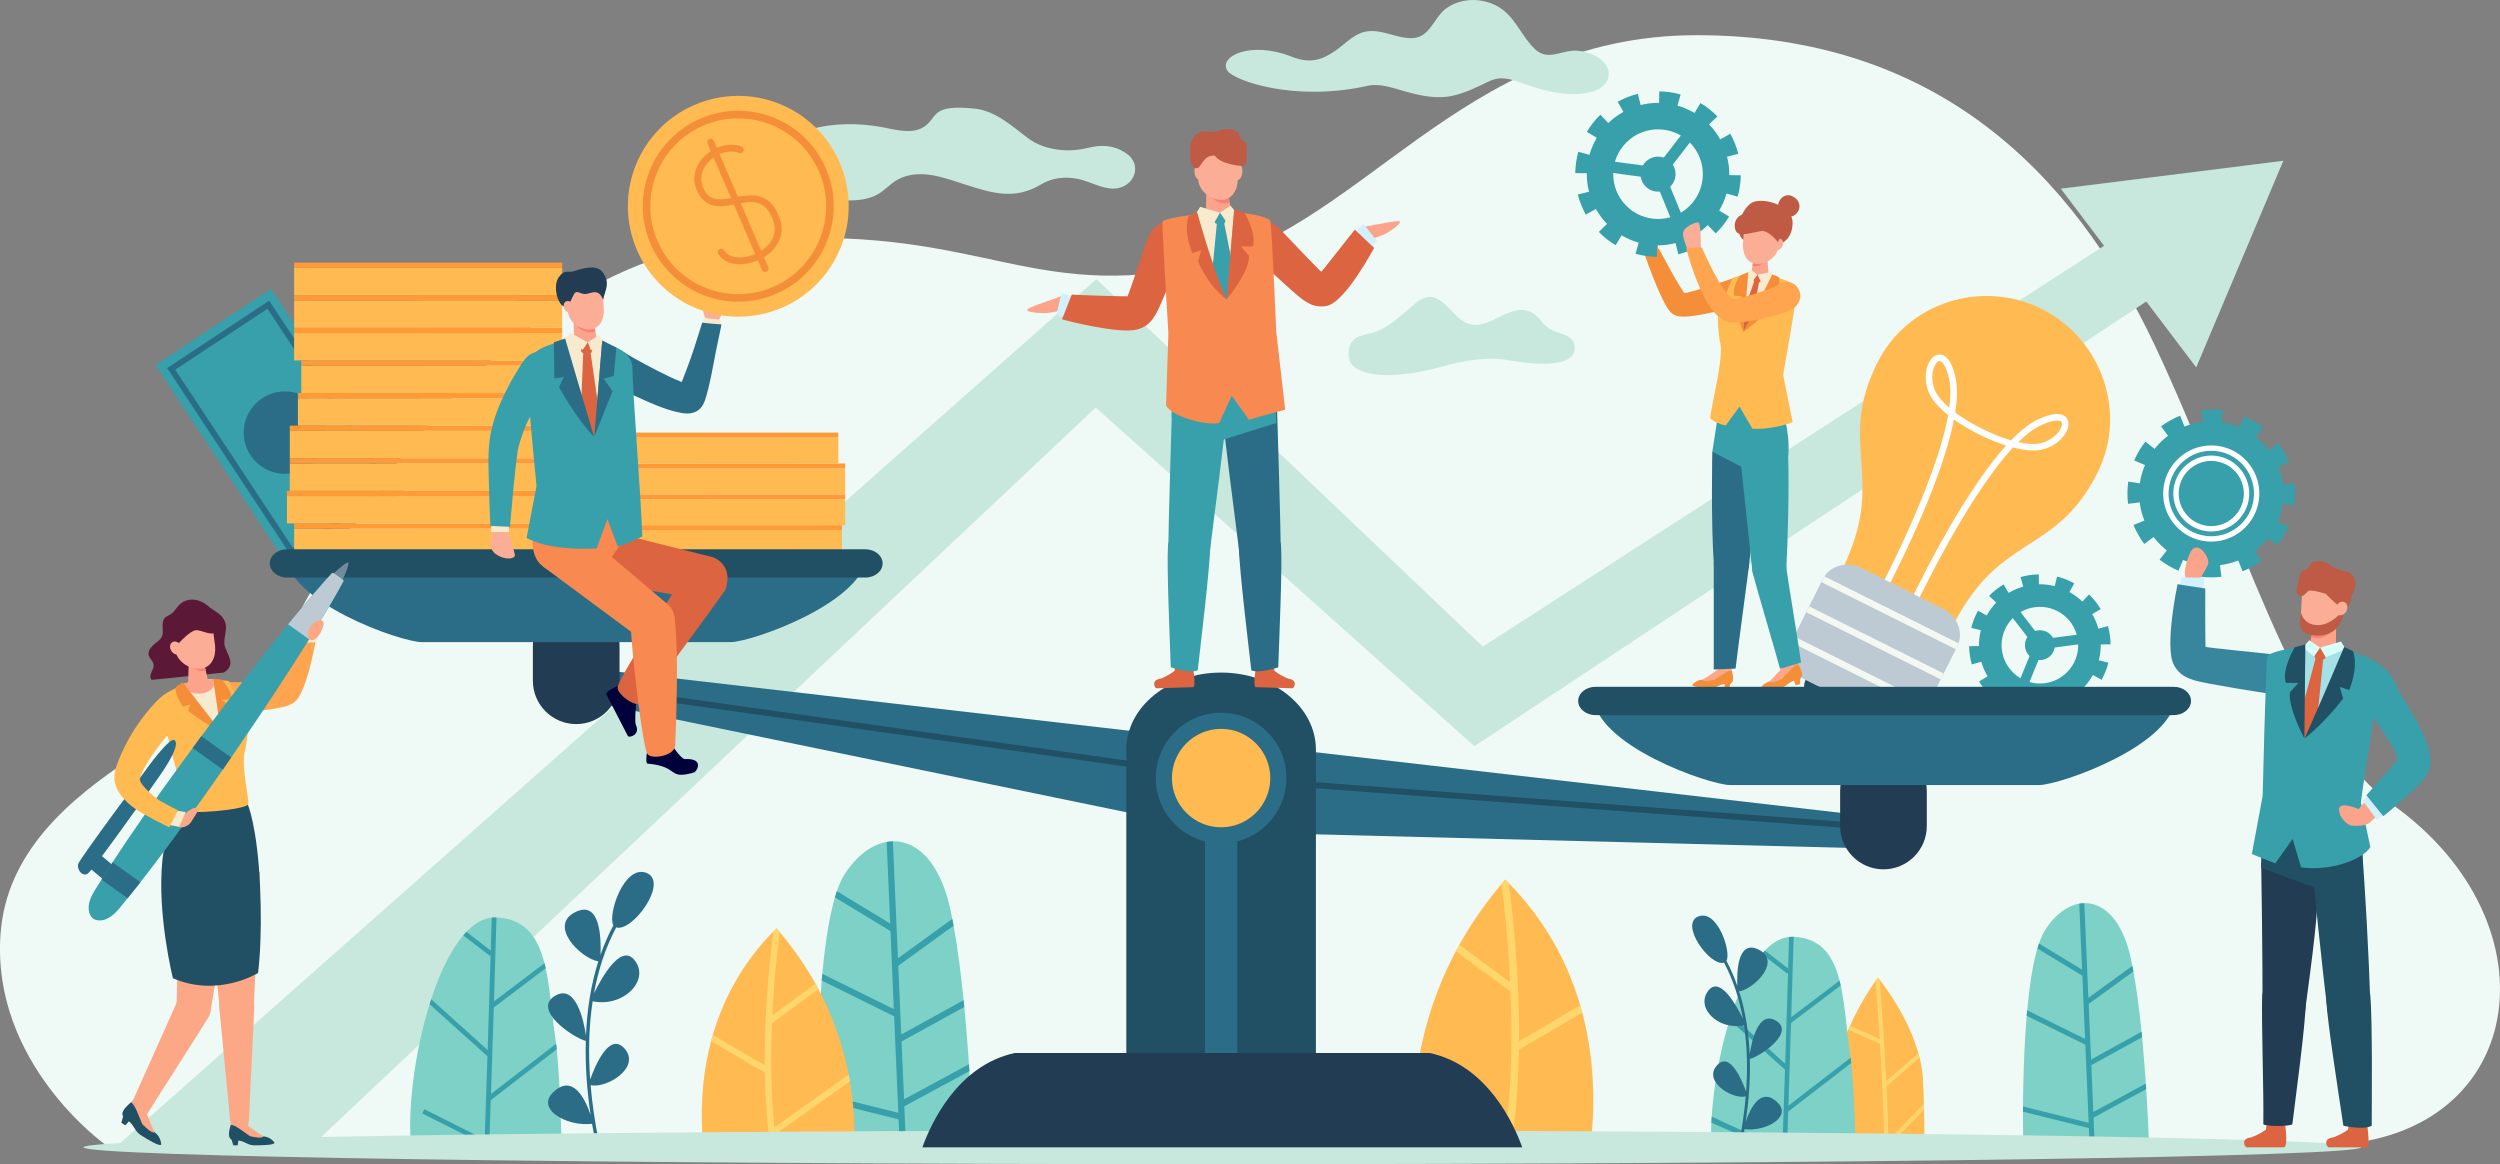 <?xml version="1.0" encoding="UTF-8"?><svg xmlns="http://www.w3.org/2000/svg" viewBox="0 0 924.1 430.34"><rect x="0" y="0" width="924.1" height="430.34" fill="#808080" stroke="none"/><g isolation="isolate"><g id="_レイヤー_2"><g id="Layer_1"><g><path d="m38.85,423.04S-3.35,393.06.21,345.09c4.42-59.6,90.38-78.35,103.64-105.62,13.26-27.27,74.77-139.8,164.48-149.57,89.71-9.77,107.33,21.14,170.67,9.22,63.35-11.92,99.99-86.13,188.18-86.11,88.19.03,138.85,50.22,169.25,114.5,30.4,64.28,52.67,145.07,87.4,169.53,63.07,44.44,50.36,125.91-26.23,126.28-.28-.06-818.75-.27-818.75-.27Z" fill="#effaf6"/><path d="m477.43,20.94c-15.5-6.08-27.35.13-23.63,5.33,2.44,3.42,24.4,11.54,51.75,5.45,4.63-1.03,9.6.9,13.81,2.07,5.68,1.57,11.65,2.92,17.52,1.62,4.68-1.03,8.97-3.14,13.24-5.22,4.67-2.28,8.14-1.01,12.9.67,6.25,2.2,12.83,4.17,19.55,3.91,4.23-.16,10.66-1.19,11.89-6.01,1.66-6.53-7.56-10.23-12.65-10.03-5.26.21-9.91,3.69-14.38-.52-5.03-4.72-7.2-11.77-13.31-15.54-5.86-3.62-14.26-3.66-19.8.62-4.18,3.24-5.83,10.31-11.77,10.77-6.05.47-11.81-3.61-17.94-2.34-4.3.9-7.64,4.73-11.14,7.13-5.26,3.6-9.55,4.64-16.05,2.1Z" fill="#c8e8de"/><path d="m299.65,47.84c-7.78,2.29-10.75,7.76-6.62,14.75,4.85,8.21,10.66,11.27,20.21,11.48,3.78.08,7.87-.35,11.22-2.25,2.72-1.54,4.79-4.12,7.59-5.57,7.94-4.07,16.76-.6,24.6,1.92,10.34,3.32,18.43,5.8,28.15,0,4.22-2.51,8.75-2.96,13.47-2.07,4.29.81,8.87,3.63,13.21,3.62,7.67-.02,11.38-8.86,4.52-13.25-4.6-2.94-8.9-3.03-14.01-1.77-7.33,1.8-15.99.88-22.04-3.65-5.91-4.44-12-10.13-19.75-10.9-3.45-.34-8.31-.71-11.62.42-2.98,1.01-3.57,3.19-5.64,5.21-4.62,4.49-11.61,2.16-17.22,1.16-8.39-1.49-17.84-1.55-26.07.88Z" fill="#c8e8de"/><path d="m498.94,133.45c-.39-1.04-.56-2.28-.4-3.78.65-6.44,7.02-5.73,10.29-7.08,5.17-2.14,9.58-6.41,14.09-10.28,5.85-5.02,9.38-2.08,14.59,3.58,5.83,6.34,10.51,4.4,16.72,1.25,5.41-2.74,10.85-4.65,15.64,1.69,3.85,5.1,8.95,3.47,11.57,7.28.76,1.1,5.15,12.06-23.81,7.05-7.97-1.38-16.28.05-23.96,2.19-21.47,5.99-32.91,2.91-34.72-1.89Z" fill="#c8e8de"/><g><path d="m747.87,422.27s-1.55-63.6,8.17-78.63c9.72-15.04,26.32-13.75,31.62,10.7,5.3,24.45,6.65,67.72,6.65,67.72l-46.44.21Z" fill="#7dd1c6"/><path d="m773.87,413.11l19.46-10.52c-.04-.68-.09-1.37-.14-2.06l-19.41,10.49-.74-17.29,18.77-10.34c-.07-.67-.13-1.35-.2-2.03l-18.66,10.28-.89-20.56,16.54-12c-.12-.69-.26-1.37-.39-2.04l-16.26,11.79-1.51-34.98c-.62.01-1.25.07-1.87.18l1.05,24.39-15.94-9.67c-.2.59-.39,1.2-.58,1.84l16.62,10.08,1.01,23.36-21.41-10.57c-.06.67-.12,1.33-.18,2.01l21.68,10.7,1.24,28.87-24.28-6.04c0,.66,0,1.31-.01,1.93l24.37,6.06.22,5.15h1.88s-.39-9.04-.39-9.04Z" fill="#37a0ab"/></g><g><path d="m302.16,420.24s-1.91-78.58,10.09-97.16c12.01-18.58,32.53-16.99,39.08,13.22,6.55,30.21,8.21,83.68,8.21,83.68l-57.38.26Z" fill="#7dd1c6"/><path d="m334.28,408.93l24.05-13c-.05-.84-.11-1.69-.17-2.55l-23.99,12.97-.92-21.37,23.19-12.77c-.08-.84-.16-1.68-.25-2.51l-23.05,12.7-1.1-25.41,20.44-14.82c-.16-.86-.31-1.7-.48-2.52l-20.09,14.57-1.86-43.22c-.77.02-1.54.09-2.31.23l1.3,30.14-19.7-11.95c-.25.73-.49,1.49-.72,2.28l20.54,12.46,1.24,28.86-26.45-13.06c-.08.82-.15,1.65-.22,2.48l26.78,13.23,1.54,35.67-30-7.46c0,.82,0,1.62-.01,2.39l30.12,7.49.27,6.37h2.32s-.48-11.17-.48-11.17Z" fill="#37a0ab"/></g><g><path d="m710.43,422.48l.95-1.88c-.04-6.5-.19-13.73-.54-21.23-.88-19.16-16.71-38.02-16.71-38.02,0,0-16.4,21.77-16.3,41.97.03,5.66.66,12.27,1.59,19.06,10.33-.3,20.68-.06,31.01.09Z" fill="#ffba51"/><path d="m696.52,422.29c.96,0,1.92.02,2.88.03l11.82-12.24c-.02-.7-.04-1.42-.06-2.13l-13.13,13.58c-.12-6.51-.38-13.54-.72-20.47l.27.3,11.96-10.45c-.14-.55-.28-1.09-.43-1.64l-11.87,10.37c-.79-15.93-1.93-31.02-2.43-37.41-.45-.57-.7-.87-.7-.87,0,0-.3.4-.81,1.12.32,4.21.92,12.16,1.51,21.61l-11.03-4.88c-.21.46-.41.93-.61,1.4l11.75,5.2c.7,11.48,1.38,24.9,1.58,36.48Z" fill="#ffd66c"/></g><g><path d="m731.55,251.88l3.14-1.88c-1.02-1.71-1.8-3.52-2.32-5.39l-3.52.99c-.62-2.2-.95-4.47-.98-6.75l3.63-.05c-.03-1.96.22-3.92.7-5.83l-3.55-.89c.56-2.22,1.41-4.36,2.52-6.35l3.19,1.79c.95-1.7,2.11-3.31,3.53-4.76l-2.63-2.51.04-.05c1.61-1.64,3.38-3.03,5.29-4.18l1.88,3.14c1.71-1.02,3.52-1.8,5.39-2.33l-.99-3.51c2.2-.63,4.47-.96,6.75-.99l.05,3.64c1.96-.03,3.92.21,5.83.69l.89-3.54c2.22.56,4.36,1.4,6.35,2.51l-1.79,3.2c1.7.95,3.31,2.11,4.77,3.54l2.5-2.65.07.06c1.66,1.63,3.06,3.42,4.21,5.36l-3.15,1.87c1.02,1.71,1.79,3.52,2.32,5.39l3.52-.98c.61,2.19.94,4.47.97,6.75l-3.64.05c.03,1.96-.23,3.91-.71,5.83l3.54.9c-.56,2.22-1.42,4.35-2.53,6.34l-3.19-1.79c-.95,1.69-2.1,3.29-3.51,4.73,0,.01,2.61,2.53,2.61,2.53-1.63,1.66-3.41,3.07-5.35,4.22l-1.87-3.14c-1.71,1.01-3.52,1.79-5.39,2.32l.98,3.51c-2.2.62-4.46.94-6.75.97l-.04-3.63c-1.96.02-3.92-.22-5.83-.71l-.89,3.54c-2.22-.56-4.35-1.41-6.34-2.53l1.78-3.19c-1.69-.94-3.3-2.1-4.75-3.52l-2.51,2.62c-1.68-1.64-3.08-3.42-4.22-5.34Zm12.58-3.26c5.59,5.47,14.56,5.37,20.03-.23,5.46-5.6,5.36-14.57-.23-20.04-5.6-5.46-14.57-5.36-20.03.24-5.47,5.59-5.36,14.57.23,20.03Z" fill="#37a0ab"/><path d="m757.89,234.52c2.18,2.13,2.22,5.64.09,7.82-2.13,2.19-5.64,2.22-7.82.09-2.18-2.13-2.23-5.64-.09-7.82,2.13-2.18,5.64-2.22,7.82-.09Z" fill="#37a0ab"/><rect x="746.96" y="224.06" width="3.61" height="15.2" transform="translate(14.67 506.28) rotate(-37.7)" fill="#37a0ab"/><rect x="756.18" y="235.08" width="15.2" height="3.61" transform="translate(-24.7 103.56) rotate(-7.63)" fill="#37a0ab"/><rect x="742.48" y="245.66" width="15.2" height="3.61" transform="translate(236.53 847.58) rotate(-67.7)" fill="#37a0ab"/></g><g><polygon points="788.69 83.79 548.11 239 405.29 103.18 44.34 422.6 116.25 422.6 405.03 150.65 544.99 275.83 802.72 105.25 788.69 83.79" fill="#c8e8de"/><polygon points="761.76 69.74 844.01 59.43 811.81 135.81 761.76 69.74" fill="#c8e8de"/></g><g><rect x="77.99" y="113.42" width="51.12" height="89.75" transform="translate(-70.08 83.25) rotate(-33.43)" fill="#37a0ab"/><path d="m107.61,205.45l-.6-.9-45.23-68.51,37.71-24.9,45.83,69.41-37.71,24.9Zm-42.83-68.8l43.44,65.8,34.09-22.51-43.44-65.8-34.1,22.51Z" fill="#2b6d87"/><path d="m120.54,159.91c0,8.41-6.82,15.23-15.23,15.23s-15.23-6.82-15.23-15.23,6.82-15.23,15.23-15.23,15.23,6.82,15.23,15.23Z" fill="#2b6d87"/></g><g><g><rect x="108.71" y="195.41" width="99.1" height="10.12" fill="#ffba51"/><rect x="108.71" y="193.48" width="99.1" height="1.93" fill="#ff9a36"/><rect x="153.89" y="195.41" width="37" height="10.12" fill="#ffba51" mix-blend-mode="color-dodge" opacity=".4"/></g><g><rect x="106.06" y="183.36" width="99.1" height="10.12" fill="#ffba51"/><rect x="106.06" y="181.43" width="99.1" height="1.93" fill="#ff9a36"/><rect x="151.24" y="183.36" width="37.01" height="10.12" fill="#ffba51" mix-blend-mode="color-dodge" opacity=".4"/></g><g><rect x="107.12" y="171.31" width="99.1" height="10.12" fill="#ffba51"/><rect x="107.12" y="169.38" width="99.1" height="1.93" fill="#ff9a36"/><rect x="152.3" y="171.31" width="37.01" height="10.12" fill="#ffba51" mix-blend-mode="color-dodge" opacity=".4"/></g><g><rect x="107.12" y="159.26" width="99.1" height="10.12" fill="#ffba51"/><rect x="107.12" y="157.33" width="99.1" height="1.93" fill="#ff9a36"/><rect x="152.3" y="159.26" width="37.01" height="10.12" fill="#ffba51" mix-blend-mode="color-dodge" opacity=".4"/></g><g><rect x="110.12" y="147.21" width="99.09" height="10.12" fill="#ffba51"/><rect x="110.12" y="145.28" width="99.09" height="1.93" fill="#ff9a36"/><rect x="155.31" y="147.21" width="37" height="10.12" fill="#ffba51" mix-blend-mode="color-dodge" opacity=".4"/></g><g><rect x="111.36" y="135.16" width="99.1" height="10.12" fill="#ffba51"/><rect x="111.36" y="133.23" width="99.1" height="1.93" fill="#ff9a36"/><rect x="156.54" y="135.16" width="37.01" height="10.12" fill="#ffba51" mix-blend-mode="color-dodge" opacity=".4"/></g><g><rect x="108.71" y="123.11" width="99.1" height="10.12" fill="#ffba51"/><rect x="108.71" y="121.18" width="99.1" height="1.93" fill="#ff9a36"/><rect x="153.89" y="123.11" width="37" height="10.12" fill="#ffba51" mix-blend-mode="color-dodge" opacity=".4"/></g><g><rect x="108.71" y="111.06" width="99.1" height="10.12" fill="#ffba51"/><rect x="108.71" y="109.13" width="99.1" height="1.93" fill="#ff9a36"/><rect x="153.89" y="111.06" width="37" height="10.12" fill="#ffba51" mix-blend-mode="color-dodge" opacity=".4"/></g><g><rect x="108.71" y="99.01" width="99.1" height="10.12" fill="#ffba51"/><rect x="108.71" y="97.08" width="99.1" height="1.93" fill="#ff9a36"/><rect x="153.89" y="99.01" width="37" height="10.12" fill="#ffba51" mix-blend-mode="color-dodge" opacity=".4"/></g></g><g><path d="m151.83,421.74h55.73c-.41-15.2-1.12-30.43-2.35-38.51-3-19.85-1.77-43.37-21.84-44.1-20.07-.73-33.16,53.63-31.63,81.41.02.39.05.8.08,1.21Z" fill="#7dd1c6"/><path d="m180.9,421.74c.17-5,.35-10.05.51-15.08l24.38-18.8c-.08-.71-.15-1.4-.23-2.05l-24.07,18.56c.37-11.1.72-22.01,1.03-31.96l19.19-14.5c-.14-.63-.29-1.26-.45-1.87l-18.68,14.11c.4-12.67.72-23.57.95-31.03-.06,0-.1,0-.16,0-.54-.02-1.08.02-1.61.08-.1,3.4-.22,7.5-.36,12.17l-8.97-6.92c-.4.42-.8.84-1.2,1.3l9.83,7.58.29-.38c-.3,9.92-.68,22.14-1.09,35.19l-20.87-18.78c-.2.61-.39,1.23-.58,1.85l21.37,19.24c-.32,10.03-.67,20.5-1.03,30.76l-22.28-11.21-.79,1.57,20.19,10.16h4.62Z" fill="#37a0ab"/></g><g><path d="m632.68,425.32h53.32c-.4-14.55-1.08-29.11-2.25-36.85-2.87-18.99-1.69-41.49-20.89-42.2-19.2-.7-31.73,51.31-30.26,77.89.02.38.05.77.07,1.16Z" fill="#7dd1c6"/><path d="m660.5,425.32c.17-4.79.33-9.62.49-14.43l23.32-17.99c-.08-.68-.14-1.33-.22-1.96l-23.03,17.76c.35-10.62.68-21.05.98-30.57l18.36-13.87c-.13-.61-.27-1.2-.43-1.79l-17.87,13.5c.38-12.13.69-22.56.91-29.68-.05,0-.1,0-.15-.01-.52-.02-1.03.02-1.54.08-.1,3.25-.21,7.18-.35,11.65l-8.58-6.62c-.39.4-.77.8-1.14,1.25l9.4,7.25.28-.37c-.29,9.5-.65,21.18-1.05,33.67l-19.97-17.97c-.2.58-.37,1.17-.56,1.77l20.45,18.41c-.31,9.6-.64,19.61-.98,29.43l-26.1-12.09-.12,2.25,23.47,10.34h4.42Z" fill="#37a0ab"/></g><path d="m656.05,406.65c-5.73-4.29-9.29,3.6-10.76,8.02,1.07-7.2,1.73-15.12,1.52-23.24,3.99-1.03,17.17-9.96,9.45-14.26-6.4-3.57-8.81,7.99-9.51,12.55-.32-7.77-1.47-15.67-3.87-23.24,5.73-1.03,16.02-11.49,6.86-15.62-7.51-3.38-7.77,8.51-7.56,13.54-1.1-3.16-2.43-6.24-4.02-9.23,1.89-3.22-3.32-19.17-10.37-16.43-7.19,2.79,4.42,18.71,9.48,17.09,3.45,6.52,5.66,13.53,6.96,20.66-2.41-4.93-8.33-15.54-12.57-10.55-5.32,6.27,3.31,15.1,12.99,13.05,1.26,8.28,1.35,16.65.78,24.55-1.46-4.12-5.93-15-10.69-9.82-5.55,6.03,5.8,12.82,10.55,11.54-.49,5.79-1.33,11.28-2.29,16.26.31.29.62.6.92.91.32-1.63.64-3.3.92-5.03,8.01,1.02,18.82-5.04,11.18-10.75Z" fill="#2b6d87"/><path d="m205.64,402.72c6.75-5.05,10.95,4.24,12.68,9.45-1.26-8.49-2.05-17.83-1.79-27.4-4.71-1.21-20.23-11.74-11.14-16.81,7.54-4.2,10.39,9.42,11.21,14.8.37-9.16,1.73-18.47,4.56-27.4-6.76-1.21-18.88-13.55-8.09-18.41,8.86-3.99,9.16,10.03,8.91,15.96,1.3-3.72,2.87-7.36,4.75-10.88-2.23-3.79,3.92-22.6,12.22-19.38,8.47,3.29-5.21,22.06-11.18,20.15-4.06,7.69-6.68,15.95-8.2,24.36,2.84-5.81,9.82-18.32,14.82-12.43,6.27,7.39-3.91,17.79-15.32,15.38-1.48,9.76-1.59,19.63-.92,28.94,1.72-4.85,6.99-17.68,12.6-11.58,6.54,7.12-6.84,15.12-12.44,13.61.58,6.82,1.56,13.3,2.7,19.17-.37.35-.73.71-1.08,1.08-.38-1.92-.75-3.89-1.09-5.93-9.44,1.21-22.19-5.94-13.18-12.67Z" fill="#2b6d87"/><g><path d="m522.4,418.95c-.52-28.01,6.56-62.16,34.01-93.83,31.27,31,34.28,69.52,31.89,95.13-21.96.04-43.96-1.07-65.91-1.3Z" fill="#ffba51"/><path d="m559.14,419.8c-.94-.02-1.87-.05-2.8-.08.23-1.6.44-3.22.63-4.84l-32.55-23.08c.17-.98.35-1.96.54-2.95l32.34,22.94c1.56-15.25,1.63-31.12,1.06-45.23l-20.24-14.93c.43-.8.87-1.6,1.32-2.4l18.76,13.84c-.77-15.95-2.28-29.28-3.19-36.29.47-.56.93-1.11,1.4-1.67.45.45.88.89,1.31,1.34,1.36,10.18,3.97,33.16,3.79,58.39l22.6-13.26c.27.91.52,1.81.76,2.71l-23.4,13.72c-.17,10.54-.86,21.38-2.34,31.78Z" fill="#ffd66c"/></g><g><path d="m315.86,422.73c.44-23.77-5.56-52.74-28.86-79.61-26.53,26.31-29.09,58.98-27.06,80.71,18.63.04,37.29-.91,55.92-1.11Z" fill="#ffba51"/><path d="m284.69,423.46c.79-.02,1.59-.04,2.38-.07-.19-1.36-.37-2.73-.53-4.11l27.62-19.58c-.15-.83-.3-1.67-.46-2.5l-27.44,19.46c-1.33-12.94-1.38-26.41-.9-38.38l17.17-12.66c-.36-.68-.74-1.36-1.12-2.04l-15.92,11.75c.65-13.54,1.94-24.84,2.71-30.79-.4-.47-.78-.95-1.19-1.42-.38.38-.75.76-1.11,1.14-1.15,8.64-3.37,28.14-3.22,49.54l-19.18-11.24c-.22.77-.44,1.53-.64,2.3l19.85,11.64c.15,8.94.73,18.14,1.98,26.97Z" fill="#ffd66c"/></g><g><g><rect x="217.44" y="195.95" width="93.78" height="9.58" fill="#ffba51"/><rect x="217.44" y="194.13" width="93.78" height="1.83" fill="#ff9a36"/><rect x="260.21" y="195.95" width="35.02" height="9.58" fill="#ffba51" mix-blend-mode="color-dodge" opacity=".4"/></g><g><rect x="218.62" y="184.55" width="93.78" height="9.58" fill="#ffba51"/><rect x="218.62" y="182.72" width="93.78" height="1.83" fill="#ff9a36"/><rect x="261.38" y="184.55" width="35.02" height="9.58" fill="#ffba51" mix-blend-mode="color-dodge" opacity=".4"/></g><g><rect x="218.62" y="173.15" width="93.78" height="9.58" fill="#ffba51"/><rect x="218.62" y="171.32" width="93.78" height="1.83" fill="#ff9a36"/><rect x="261.38" y="173.15" width="35.02" height="9.58" fill="#ffba51" mix-blend-mode="color-dodge" opacity=".4"/></g><g><rect x="216.11" y="161.74" width="93.78" height="9.58" fill="#ffba51"/><rect x="216.11" y="159.91" width="93.78" height="1.83" fill="#ff9a36"/><rect x="258.87" y="161.74" width="35.02" height="9.58" fill="#ffba51" mix-blend-mode="color-dodge" opacity=".4"/></g></g><g><path d="m667.4,251.39c-1.39,2.76.13,6.31,3.38,7.94l18.33,9.16c3.25,1.62,7,.7,8.37-2.07l6.48-12.97c1.38-2.76-.13-6.32-3.38-7.94l-18.34-9.16c-3.24-1.62-6.99-.7-8.37,2.07l-6.48,12.97Z" fill="#214f64"/><path d="m754.71,114.21c22.16,11.07,31.71,38.29,20.64,60.46-15.48,30.98-36.21,22.05-53.66,56.98l-41.04-20.5c17.45-34.94-2.16-46.15,13.33-77.13,11.07-22.17,38.56-30.89,60.74-19.82Z" fill="#ffba51"/><path d="m751.84,119.96c3.72,1.86,7.08,4.28,10,7.17l-67.16,46.72c-.08-1.43-.18-2.83-.28-4.2-.75-10.36-1.39-19.31,5.33-32.76,4.56-9.13,12.54-15.92,22.44-19.13,9.9-3.2,20.44-2.42,29.68,2.19Z" fill="#ffba51" mix-blend-mode="color-dodge" opacity=".4"/><path d="m706.93,226.31l-2.19-1.02c.93-2.02,19.1-41.06,36.8-60.61-6.54-2.06-13.7-5.64-19.28-9.63-5,25.89-25.3,63.87-26.35,65.84l-2.13-1.15c.26-.48,21.77-40.72,26.34-66.31-3-2.39-5.35-4.87-6.61-7.22-2.66-4.96-1.87-10.58.23-13.34,1.08-1.42,2.5-2.06,3.9-1.75,2.35.52,4.11,3.41,5.23,8.59.75,3.48.62,7.84-.15,12.73,5.76,4.32,13.71,8.29,20.63,10.3,3.45-3.55,6.86-6.28,10.09-7.77,4.81-2.22,8.18-2.54,10.01-.98,1.09.94,1.43,2.45.94,4.17-.95,3.34-4.97,7.35-10.53,8.2-2.63.4-6.03.01-9.74-.95-17.71,19.02-36.96,60.38-37.19,60.88Zm39.12-62.87c2.84.63,5.41.85,7.45.54,4.34-.67,7.83-3.88,8.57-6.47.13-.45.28-1.27-.19-1.67-.26-.23-1.86-1.22-7.43,1.34-2.68,1.23-5.51,3.41-8.4,6.27Zm-29.11-29.98c-.54,0-1.03.53-1.28.87-1.63,2.15-2.1,6.87-.03,10.74.98,1.82,2.7,3.74,4.91,5.63.54-4.03.58-7.6-.04-10.48-1.29-5.99-3.05-6.66-3.39-6.74-.06-.01-.12-.02-.17-.02Z" fill="#fff"/><path d="m662.09,237.43c-2.48,4.97-.15,11.17,5.22,13.85l30.31,15.14c5.36,2.68,11.73.82,14.2-4.15l11.67-23.36c2.48-4.97.15-11.18-5.21-13.85l-30.31-15.14c-5.37-2.68-11.72-.82-14.21,4.15l-11.67,23.35Z" fill="#becad3"/><rect x="697.41" y="198.7" width="2.42" height="55.59" transform="translate(183.84 750.3) rotate(-63.46)" fill="#f3f8f1"/><rect x="691.86" y="209.83" width="2.42" height="55.59" transform="translate(170.8 751.49) rotate(-63.46)" fill="#f3f8f1"/><rect x="686.3" y="220.96" width="2.42" height="55.59" transform="translate(157.79 752.69) rotate(-63.46)" fill="#f3f8f1"/></g><g><g><path d="m632.06,254.31c2.15.07,2.93-.98,4.8-1.34,1.29-.25,2.44.32,3.36-.73,1.01-1.15-.21-4.73-.21-4.73l-4.67.21s-2.65,3.31-6.19,3.54c-2.49.16-3.64,1.97-3.64,1.97.12.79,4.2.98,6.54,1.06Z" fill="#f48e39"/><polygon points="637.32 251.68 637.62 254.49 639.07 254.54 640.26 251.01 637.32 251.68" fill="#f48e39"/><path d="m640.08,247.83c-.04-.18-.05-.72-.05-.72l-4.69.09s-3.72,2.83-6.19,4.08c.61.71,2.39.47,4.54.06,2.48-1.61,5.03-3.57,6.39-3.51Z" fill="#fca887"/></g><g><path d="m657.72,254.5c2.32-.47,2.89-1.8,4.8-2.65,1.32-.59,2.69-.28,3.42-1.64.79-1.48-1.43-5-1.43-5l-4.95,1.41s-2,4.22-5.73,5.37c-2.62.8-3.39,3.03-3.39,3.03.32.82,4.75,0,7.27-.52Z" fill="#f48e39"/><polygon points="662.68 250.34 663.72 253.28 665.28 252.96 665.66 248.88 662.68 250.34" fill="#f48e39"/><path d="m664.67,245.52c-.09-.18-.23-.75-.23-.75l-5,1.28s-3.27,3.97-5.61,5.94c.84.61,2.68-.1,4.88-1.08,2.25-2.36,4.48-5.1,5.96-5.38Z" fill="#fca887"/></g><path d="m655.73,90.77c2.67-.25,6.9-2.2,6.88-8.55-.02-6.35-11.73-9.84-15.52-6.99-3.79,2.84-6.26,10.85-2.7,13.36,3.57,2.51,8.05,2.5,11.34,2.19Z" fill="#bf5a44"/><path d="m636.28,203.99c2.84-1.86,6.85-1.22,8.96,1.42.93,1.15,1.4,2.49,1.25,3.78-.44,3.82-4.25,31.62-4.96,37.96l-8.06.32c-.02-4.21,0-34.13,0-38.83,0-1.96.96-3.43,2.81-4.65Z" fill="#2b6d87"/><path d="m632.94,166.98l17.49,2.72s-3.64,37.92-3.99,39.87c-.56,3.08-3.76,5.15-7.34,4.6-2.97-.46-5.39-2.59-5.57-5.08-1.16-16.39-.59-42.11-.59-42.11Z" fill="#2b6d87"/><path d="m649.17,206.59c2.27-2.48,6.26-2.82,8.91-.77,1.16.89,1.93,2.08,2.1,3.37.48,3.81,4.73,29.37,5.56,35.71l-7.77,2.33c-1.02-4.08-8.85-30.47-9.99-35.03-.48-1.91-.3-3.99,1.18-5.61Z" fill="#37a0ab"/><path d="m642.99,166.16s15.58-3.51,17.97,2.04c.44,12.07-.13,32-.66,42.13-.16,3.13-3.8,5.38-7.12,5.14-2.76-.2-5.19-2.1-5.46-4.58-1.23-11.25-4.74-44.73-4.74-44.73Z" fill="#37a0ab"/><path d="m643.93,172.65l-10.99-5.67,2.62-16.94,22.91.74s3.23,7.97,2.58,17.32c-.31,4.42-17.13,4.55-17.13,4.55Z" fill="#37a0ab"/><path d="m612.86,92.48s.23-5.95-.9-6.21c-1.13-.27-5.57-2.26-5.66,0-.09,2.26,2.13,7.02,2.13,7.02l4.44-.8Z" fill="#f78376"/><path d="m613.18,91.9c1.51,2.83,3.04,5.66,4.58,8.44.99,1.73,1.95,3.48,2.97,5.13.5.83,1.02,1.64,1.53,2.39.12.17.23.32.35.48.09-.01.16-.02.25-.04.75-.13,1.61-.34,2.47-.56,1.73-.45,3.52-1.01,5.31-1.56,1.79-.56,3.59-1.16,5.39-1.77,1.8-.59,3.62-1.21,5.37-1.84.11-.04.18-.06.26-.09,2.72-.82,5.6.72,6.42,3.45.82,2.72-.72,5.6-3.45,6.42-1.93.58-3.81,1.11-5.72,1.64-1.91.5-3.84.98-5.79,1.43-1.95.46-3.93.84-6,1.17-1.04.16-2.09.31-3.26.4-.59.04-1.21.07-1.97.05-.38-.01-.8-.04-1.39-.14-.13-.02-.3-.06-.48-.1-.16-.04-.36-.1-.59-.19-.39-.14-1.06-.43-1.74-1.04l-.09-.08s-.1-.09-.14-.14c-.6-.69-.96-1.25-1.29-1.78-.33-.53-.61-1.03-.87-1.53-.53-.99-.99-1.96-1.44-2.92-.89-1.92-1.72-3.82-2.47-5.74-1.52-3.76-2.88-7.52-4.17-11.35,1.99-.03,3.98-.08,5.97-.13Z" fill="#f48e39"/><g><path d="m639.16,80.04l-3.68-2.2c1.19-2,2.1-4.11,2.72-6.3l4.11,1.16c.72-2.57,1.11-5.23,1.15-7.9l-4.25-.06c.03-2.29-.26-4.58-.82-6.82l4.15-1.05c-.66-2.6-1.65-5.1-2.95-7.42l-3.73,2.09c-1.11-1.99-2.47-3.87-4.13-5.57l3.07-2.93-.05-.06c-1.88-1.92-3.95-3.55-6.19-4.89l-2.19,3.68c-2-1.19-4.12-2.11-6.3-2.73l1.16-4.11c-2.57-.73-5.22-1.12-7.9-1.16l-.06,4.25c-2.29-.03-4.58.25-6.82.81l-1.04-4.15c-2.6.66-5.1,1.64-7.43,2.94l2.1,3.74c-1.99,1.11-3.88,2.46-5.59,4.13l-2.93-3.09-.07.07c-1.94,1.9-3.58,4-4.93,6.27l3.68,2.19c-1.19,2-2.09,4.12-2.71,6.31l-4.11-1.15c-.72,2.57-1.1,5.22-1.13,7.9l4.25.05c-.03,2.29.26,4.58.83,6.82l-4.15,1.05c.66,2.6,1.66,5.08,2.96,7.42l3.73-2.09c1.11,1.97,2.45,3.84,4.11,5.53,0,.02-3.05,2.96-3.05,2.96,1.91,1.95,3.99,3.59,6.25,4.93l2.19-3.67c2,1.19,4.11,2.1,6.31,2.71l-1.15,4.11c2.57.72,5.22,1.1,7.9,1.14l.05-4.25c2.29.03,4.58-.26,6.82-.83l1.05,4.14c2.6-.65,5.09-1.65,7.42-2.95l-2.09-3.73c1.98-1.11,3.86-2.46,5.55-4.12l2.94,3.07c1.96-1.92,3.6-4,4.94-6.25Zm-14.71-3.82c-6.54,6.4-17.03,6.28-23.42-.27-6.39-6.54-6.28-17.04.27-23.43,6.54-6.39,17.04-6.27,23.43.27,6.39,6.54,6.27,17.04-.28,23.43Z" fill="#37a0ab"/><path d="m608.36,59.75c-2.55,2.49-2.6,6.59-.1,9.14,2.5,2.55,6.59,2.6,9.14.1,2.56-2.49,2.61-6.59.11-9.14-2.5-2.56-6.59-2.6-9.15-.1Z" fill="#37a0ab"/><rect x="610.15" y="54.29" width="17.78" height="4.22" transform="translate(195.89 511.74) rotate(-52.3)" fill="#37a0ab"/><rect x="599.36" y="53.63" width="4.22" height="17.78" transform="translate(459.55 650.34) rotate(-82.36)" fill="#37a0ab"/><rect x="615.38" y="66" width="4.22" height="17.78" transform="translate(17.82 240.12) rotate(-22.32)" fill="#37a0ab"/></g><path d="m649.78,101.72c-7.81,0-9.1.88-9.52,1.26,0,0-2.14,5.04-4.95,13.02-.88,2.5.43,10.3.43,10.3,1.96,4.64-3.97,26.79-3.53,28.34.3.55,2.84,2.14,5.69,2.61l5.1-6.97,4.73,8.17c5.88.47,13.58-1.69,14.89-2.44l-3.51-17.5s5.45-30.19,5.15-32.37c-1.72-2.19-8.79-4.42-14.46-4.42Z" fill="#ffba51"/><path d="m655.73,102.4l-11.86,16.17,1.58-17.36s6.09-.25,10.28,1.19Z" fill="#f7eacf"/><polygon points="653.83 102.45 647.09 102.32 648.34 94.97 653.24 95.32 653.83 102.45" fill="#fca38b"/><path d="m649.88,98.25c-.59.22-1.7.14-2.1.01l.56-3.3,4.9.35s-.67,1.92-3.36,2.94Z" fill="#f78376"/><path d="m644.86,82.26l-.61,8.21c-.07,3.81,1.75,7.04,5.4,7.1,3.64.07,7.71-3.04,7.78-6.85l.14-7.51-12.71-.94Z" fill="#fcad95"/><path d="m655.62,89.46c-.6,1.09-.38,2.36.48,2.84.87.48,2.06-.02,2.66-1.13.61-1.09.39-2.37-.48-2.85-.87-.48-2.06.03-2.66,1.13Z" fill="#fcad95"/><g><polygon points="650.24 104.03 648.01 116.8 644.44 122.64 644.03 116.57 648.64 103.35 650.24 104.03" fill="#dd6441"/><path d="m650.89,102.2s.16,1.75-.26,2.05c-.42.3-2.12.12-2.35-.33-.24-.45.03-2.13.61-2.26.57-.13,1.68-.22,2,.54Z" fill="#dd6441"/><polygon points="654.64 100.49 655.61 102.32 650.8 103.95 649.65 101.57 654.64 100.49" fill="#f7eacf"/><polygon points="647.22 99.67 649.65 101.57 648.06 103.57 645.65 101.26 647.22 99.67" fill="#f7eacf"/><path d="m655.11,101.39l2.46,1.06s1.01,3.49-1.79,9.55l-2.17-.87.58,2.75s-4.51,5.25-9.75,8.75c3.81-6.9,10.68-21.24,10.68-21.24Z" fill="#f48e39"/><path d="m646.23,100.59l-1.79,22.05s-3.28-7.3-2.64-11.05l2.13-2.09-2.92-.24c-.81-3.23,2.2-7.45,2.2-7.45l3.02-1.23Z" fill="#f48e39"/></g><g><path d="m628.67,92.48s.23-9.96-.9-10.23c-1.13-.27-5.57,1.76-5.66,4.01-.09,2.26,2.13,7.02,2.13,7.02l4.44-.8Z" fill="#fcad95"/><path d="m629.09,91.51c.52,1.21,1.23,2.79,2.11,4.63.99,2.09,2.19,4.51,3.6,6.95.7,1.22,1.45,2.45,2.25,3.61.8,1.16,1.66,2.26,2.52,3.1.21.19.42.4.62.55l.29.23s.05.03.07.04c.83-.07,2.31-.36,3.57-.69,2.63-.69,5.18-1.49,7.31-2.23,2.13-.75,3.89-1.4,4.95-1.87.09-.04.17-.08.25-.11,1.68-1.71,4.39-2.07,6.48-.71,2.39,1.55,3.08,4.74,1.53,7.13-.04.06-.18.3-.28.42-.2.3-.55.69-.85.95-.53.46-.92.68-1.27.87-.69.37-1.31.61-2.08.91-1.51.56-3.49,1.2-5.91,1.82-2.42.62-5.21,1.28-8.4,1.74-.8.12-1.63.22-2.52.3-.9.07-1.8.14-3,.07-.63-.06-1.26-.06-2.5-.49-.16-.06-.36-.15-.53-.24l-.33-.18s-.09-.06-.09-.06l-.25-.16-.25-.16-.41-.3c-.28-.21-.59-.45-.82-.65l-.59-.56c-.39-.38-.71-.76-1.04-1.14-1.26-1.52-2.19-3.03-3.03-4.53-.83-1.49-1.54-2.96-2.18-4.39-1.25-2.86-2.22-5.54-3.01-7.85-.77-2.31-1.32-4.26-1.71-5.62-.14-.51-.24-.91-.34-1.25,1.95-.05,3.89-.09,5.82-.12Z" fill="#ffa44f"/></g><path d="m657.18,89.49s-3.45-4.55-6.22-4.08c-2.77.47-5.7,1.49-8.1.98-2.36-.5-2.65-6.88,2.41-7.37,5.05-.49,16.23-1.03,14.91,3.39-1.33,4.41-3,7.07-3,7.07Z" fill="#bf5a44"/><path d="m660.08,80.27c4.49.51,7.11-4.71,3.11-7.37-4-2.66-7.5,2.53-5.35,5.65,2.15,3.12,2.24,1.72,2.24,1.72Z" fill="#bf5a44"/></g><g><path d="m872.78,424.09c0,3.45-188.47,6.24-420.97,6.24s-420.96-2.8-420.96-6.24,188.47-6.24,420.96-6.24,420.97,2.8,420.97,6.24Z" fill="#c8e8de"/><g><polygon points="698.06 313.8 451.69 307.53 207.57 257.2 208.85 246.05 699.35 302.64 698.06 313.8" fill="#2b6d87"/><rect x="584.49" y="186.46" width="2.23" height="222.49" transform="translate(244.9 859.39) rotate(-85.71)" fill="#214f64"/><rect x="321.96" y="158.06" width="2.23" height="222.04" transform="translate(11.57 551.47) rotate(-81.98)" fill="#214f64"/><path d="m229,251.64c0,8.84-7.17,16.01-16.01,16.01s-16.02-7.17-16.02-16.01v-12.93c0-8.84,7.17-16.01,16.02-16.01s16.01,7.17,16.01,16.01v12.93Z" fill="#213c53"/><path d="m712.22,305.32c0,8.85-7.17,16.02-16.01,16.02s-16.02-7.17-16.02-16.02v-12.92c0-8.84,7.17-16.02,16.02-16.02s16.01,7.17,16.01,16.02v12.92Z" fill="#213c53"/><path d="m804.3,256.97c0,18.34-43,33.21-50.54,33.21h-114.26c-7.54,0-50.55-14.87-50.55-33.21h215.35Z" fill="#2b6d87"/><path d="m809.89,259.1c0,2.89-2.87,5.23-6.41,5.23h-213.71c-3.54,0-6.41-2.34-6.41-5.23s2.87-5.23,6.41-5.23h213.71c3.54,0,6.41,2.34,6.41,5.23Z" fill="#214f64"/><path d="m320.67,204.14c0,18.33-43.01,33.21-50.55,33.21h-114.26c-7.53,0-50.54-14.87-50.54-33.21h215.35Z" fill="#2b6d87"/><path d="m326.25,208.26c0,2.89-2.87,5.23-6.41,5.23H106.14c-3.54,0-6.42-2.34-6.42-5.23s2.87-5.23,6.42-5.23h213.7c3.54,0,6.41,2.34,6.41,5.23Z" fill="#214f64"/><path d="m486.41,393.06c0,15.72-15.69,28.46-35.04,28.46s-35.04-12.74-35.04-28.46v-115.99c0-15.72,15.69-28.46,35.04-28.46s35.04,12.74,35.04,28.46v115.99Z" fill="#214f64"/><rect x="445.41" y="308.77" width="11.93" height="96.25" fill="#2b6d87"/><path d="m340.95,424.1c3.06-8.53,12.83-30.26,34.16-34.87h153.41c21.33,4.61,31.1,26.34,34.16,34.87h-221.72Z" fill="#213c53"/><g><path d="m472.54,287.6c0,11.69-9.48,21.17-21.17,21.17s-21.17-9.48-21.17-21.17,9.48-21.17,21.17-21.17,21.17,9.48,21.17,21.17Z" fill="#ffba51"/><path d="m451.37,311.76c-13.32,0-24.15-10.83-24.15-24.15s10.83-24.16,24.15-24.16,24.15,10.84,24.15,24.16-10.84,24.15-24.15,24.15Zm0-42.34c-10.03,0-18.18,8.16-18.18,18.19s8.16,18.19,18.18,18.19,18.18-8.16,18.18-18.19-8.16-18.19-18.18-18.19Z" fill="#2b6d87"/></g></g></g><g><g><g><path d="m91.5,366.73c-2.85-2.22-6.95-1.7-9.14,1.15-.97,1.24-1.47,2.72-1.35,4.17.38,4.29,3.42,34.75,4.02,41.9.5,5.84,6.86,5.9,7.01-.26.1-4.71,1.81-35.8,1.92-41.06.05-2.2-.6-4.44-2.46-5.89Z" fill="#fca887"/><path d="m96.12,322.29l-19.9,1.3s4.67,46.69,4.99,48.88c.5,3.48,3.6,5.97,7.09,5.54,2.91-.36,5.35-2.6,5.49-5.39.62-12.66,2.34-50.33,2.34-50.33Z" fill="#fca887"/></g><path d="m114.86,233.6c-1.64-.66-3.18.23-3.91,1.71-.93,2.31-1.91,4.6-2.92,6.89-.9,2.06-1.85,4.11-2.87,6.12-.51,1-1.05,2-1.67,2.94-.5.83-2.39.65-3.28.7-4.9.31-9.83.22-14.74.19-3.61-.02-7.73-.34-9.17,3.85-1.18,3.43,1.19,7.21,4.8,7.62,2.29.26,4.8-.12,7.09-.24,2.65-.18,5.31-.38,7.95-.68,2.29-.26,4.58-.57,6.84-1.02,1.98-.4,4.2-.86,5.83-2.14,1.27-.98,2.11-2.52,2.72-3.97,1.1-2.4,1.93-4.95,2.64-7.49.75-2.71,1.4-5.45,1.95-8.21.42-2.14,1.43-5.18-1.26-6.27Z" fill="#ffa44f"/><polygon points="112.98 237.47 116.7 237.47 118.43 232.96 113.38 232.61 112.98 237.47" fill="#f7eacf"/><g><path d="m77.52,370.15c-1.38-3.33-5.2-4.91-8.51-3.52-1.45.6-2.63,1.64-3.23,2.96-1.8,3.92-14.22,31.89-17.23,38.39-2.45,5.33,3.04,8.53,6.22,3.24,2.42-4.04,19.29-30.21,21.99-34.73,1.13-1.89,1.68-4.16.77-6.34Z" fill="#fca887"/><path d="m86.21,324.3l-19.91-1.14s-1.04,46.91-1,49.13c.07,3.51,2.85,6.36,6.36,6.36,2.93,0,5.63-1.93,6.11-4.68,2.16-12.49,8.44-49.67,8.44-49.67Z" fill="#fca887"/></g><path d="m91.63,297.47s3.5,8.09,4.5,30.25c.92,20.3-.75,31.93-.75,31.93,0,0-14.76,9.21-31.47,1.93,0,0-5.91-23.7-3.89-43.53.95-9.43,4.93-16.61,6.44-20.59,8.69.64,25.18,0,25.18,0Z" fill="#214f64"/><g><path d="m94.1,423.36c-2.41,0-3.25-1.21-5.33-1.67-1.44-.32-2.75.27-3.75-.94-1.1-1.33.41-5.29.41-5.29l5.23.4s2.85,3.82,6.81,4.2c2.78.27,4.01,2.35,4.01,2.35-.16.88-4.75.95-7.37.95Z" fill="#214f64"/><polygon points="88.3 420.21 87.85 423.36 86.23 423.36 85.02 419.35 88.3 420.21" fill="#214f64"/><path d="m85.33,415.8c.06-.2.08-.8.08-.8l5.26.27s4.07,3.31,6.8,4.79c-.71.78-2.69.44-5.09-.09-2.73-1.91-5.51-4.19-7.04-4.17Z" fill="#fca887"/></g><g><path d="m52.16,419.66c-2.25-1.42-2.31-3.04-3.98-4.69-1.15-1.15-2.72-1.37-2.93-3.09-.24-1.87,3.5-4.67,3.5-4.67l4.62,3.46s.42,5.23,3.87,7.91c2.43,1.88,2.34,4.54,2.34,4.54-.67.73-4.97-1.91-7.42-3.45Z" fill="#214f64"/><polygon points="48.62 413.31 46.35 415.98 44.85 415.02 46.07 410.59 48.62 413.31" fill="#214f64"/><path d="m48.46,407.47c.17-.15.54-.7.54-.7l4.73,3.34s1.84,5.47,3.51,8.46c-1.12.3-2.77-1.18-4.68-3.08-1.42-3.37-2.66-7.14-4.1-8.02Z" fill="#fca887"/></g><path d="m74.02,251.86c8.75-.48,10.16-.39,10.65,0,0,0,2.8,6.34,6.44,15.1,1.14,2.75-.4,9.91-.4,9.91-1.92,5.32,1.48,18.57,1.09,20.35-1.07,2.21-22.27,3.93-25.4,2.35,0,0-.81-9.6-1.28-15.26-4.12-13.75-5.35-24.54-5.14-26.99,1.2-1.11,7.68-5.12,14.03-5.47Z" fill="#ffba51"/><path d="m67.4,252.98l14.27,17.39-2.84-19.36s-6.84.1-11.44,1.96Z" fill="#f7eacf"/><path d="m74.87,256.28c2.45-.35,3.68-1.66,4.29-3.01l-.33-2.24s-6.84.1-11.44,1.96l2.09,2.55c1.47.63,3.3,1.04,5.39.74Z" fill="#fca38b"/><path d="m82.75,248.61c3.92-2.5,2.27-5.23.66-8.82-1.5-3.35,1.05-6.76-.26-10-1.24-3.08-4.15-3.91-6.39-5.9-2.61-2.31-6.85-3.3-10-.76-1.12.91-1.84,2.2-2.83,3.25-.89.94-2.29,1.24-3.1,2.14-.67.74-.74,2.13-.72,3.11.06,2.49.38,3.63-1.63,5.33-1.22,1.03-2.78,2.02-3.39,3.67-.84,2.27,1.2,2.99,1.64,4.81.51,2.12-2.17,3.85-.7,5.87l26.72-2.7Z" fill="#5c1837"/><polygon points="69.52 252.93 77.07 252.37 75.22 244.2 69.76 244.89 69.52 252.93" fill="#fca38b"/><path d="m73.7,247.97c.67.21,1.92.06,2.35-.11l-.83-3.67-5.47.69s.87,2.11,3.94,3.08Z" fill="#f78376"/><path d="m78.34,229.75l1.18,9.16c.32,4.27-1.54,7.99-5.61,8.28-4.08.3-8.82-2.93-9.14-7.2l-.62-8.41,14.19-1.84Z" fill="#fcad95"/><path d="m64.39,239.67s5.75-7.05,8.51-6.74c2.76.31,7.02,3.42,8.36-1.6,1.34-5.02-10.42-5.07-10.42-5.07l-7.99,4.8,1.54,8.61Z" fill="#5c1837"/><path d="m66.73,238.48c.74,1.19.58,2.63-.36,3.21-.95.59-2.31.1-3.05-1.1-.75-1.19-.58-2.63.37-3.22.95-.59,2.31-.1,3.05,1.1Z" fill="#fcad95"/><path d="m67.54,252.15l-2.54,1.77s-.94,1.96,2.63,7.27l2.59-.82-.61,2.46s5.62,4.55,12.06,7.54c-4.82-6.04-14.14-18.23-14.14-18.23Z" fill="#f48e39"/><path d="m78.8,250.83l2.87,19.55s3.73-6.56,2.83-9.88l-2.64-1.8,3.52-.28c.87-2.89-3.5-7.21-3.5-7.21l-3.08-.37Z" fill="#f48e39"/></g><g><rect x="34.76" y="317.31" width="6.3" height="6.87" transform="translate(-231.8 143.06) rotate(-49.88)" fill="#2b6d87"/><path d="m122.65,212.56c3.21-2.98,5.58-4.9,6.05-4.59.45.31-.61,3.17-2.4,7.18-1.22-.87-2.43-1.74-3.64-2.6Z" fill="#6f8b9d"/><path d="m44.09,335.8c-5.57,6.77-9.63,3.78-9.63,3.78,0,0-4.13-2.87.48-10.33,3.59-5.8,15.27-24.76,41.56-59.9,22.56-30.17,38-48.68,46.36-57.65.33-.12,4.18,2.64,4.17,2.99-5.8,10.81-18.34,31.38-39.63,62.48-24.79,36.2-38.97,53.36-43.31,58.63Z" fill="#37a0ab"/><path d="m74.44,272.11l11.01,7.89c-1.04,1.53-2.07,3.03-3.08,4.48l-11.17-7.99c1.05-1.43,2.13-2.88,3.24-4.37Z" fill="#2b6d87"/><path d="m106.5,230.75c7.01-8.57,12.46-14.85,16.36-19.04.33-.12,4.18,2.64,4.17,2.99-2.71,5.06-6.89,12.24-12.75,21.63l-7.79-5.57Z" fill="#becad3"/><path d="m41.61,318.73l10.29,7.36c-1.86,2.36-3.42,4.32-4.72,5.93l-9.65-6.91c1.1-1.75,2.44-3.86,4.08-6.38Z" fill="#2b6d87"/><path d="m32.29,323.02c1.83-.87,22.57-30.27,26.63-36.09,4.05-5.81,7.41-11.8,5.63-13.31-1.78-1.52-10.7,11.04-10.7,11.04,0,0-24.58,33.01-24.99,34.77-.42,1.76,1.26,4.64,3.42,3.59Z" fill="#2b6d87"/></g><path d="m125.97,206.04c-.1,0-.1.16,0,.16s.1-.16,0-.16Z" fill="#63544a"/><path d="m66.21,305.63c-2.01-1.28,2.52-6.03,5.67-6.96,3.16-.93.31,2.56-1.23,5.16-.83,1.41-3.36,2.49-4.45,1.8Z" fill="#fca887"/><polygon points="62.2 304.88 66.21 305.63 68.63 300.18 63.24 299.35 62.2 304.88" fill="#f7eacf"/><path d="m114.63,236.44c-2.02-1.28-.23-6.05,2.93-6.99,3.16-.93,2.14,2.36.6,4.96-.83,1.42-2.45,2.72-3.54,2.03Z" fill="#fca887"/><path d="m62.59,305.83l3.19-6.29c-.67-.43-5.98-2.95-7.58-4.17-1.91-1.45-3.75-3.04-5.26-4.91-.98-1.2-1.62-2.21-1.03-3.61,1.8-4.28,4.57-8.2,7.38-11.88,2.13-2.78,4.45-5.43,6.97-7.86-1.59-3.5-2.95-7.12-4.35-10.7-1.37.45-2.65,1.37-3.74,2.49-6.14,6.3-11.3,14.29-14.48,22.49-.92,2.37-1.7,4.7-1.31,7.28.63,4.14,3.75,7.41,6.97,9.84,3.32,2.5,12.62,7.07,13.26,7.32Z" fill="#ffba51"/></g><g><path d="m503.56,83.9c5.23-.71,13.81-2.88,13.97-1.89.16.99-4.69,4.28-6.67,4.97-1.98.69-6.07,2.19-6.07,2.19l-1.23-5.27Z" fill="#fca38b"/><polygon points="509.05 89.13 506.54 91.7 500.49 86.06 503.96 82.76 509.05 89.13" fill="#d3f0ff"/><path d="m463.75,83.68c3.07-2.31,6.42-2.29,9.74,1.38,0,0,14.48,15.23,14.91,15.4.15.06,12.07-15.29,12.4-15.58,2.02,1.81,5.08,4.93,7.15,6.73-.33.43-10.68,20.23-17.64,21.48-4.47.81-7.02-1.24-8.68-2.29-2.78-1.77-19.2-17.29-19.27-17.37-2.31-3.07-1.69-7.43,1.38-9.74Z" fill="#dd6441"/><path d="m392.69,109.29c-4.88,2-13.4,4.42-13.04,5.35.36.93,6.2,1.36,8.26.96,2.06-.39,6.35-1.13,6.35-1.13l-1.57-5.18Z" fill="#fca38b"/><polygon points="390.5 116.23 393.86 117.5 396.97 109.83 392.42 108.31 390.5 116.23" fill="#d3f0ff"/><path d="m432.81,82.05c-3.76-.8-7.54,2.5-9,7.23,0,0-6.71,19.92-7.03,20.25-.11.12-20.18-.51-20.6-.64-1.07,2.5-2.53,6.61-3.65,9.12.48.25,21,5.58,27.84,3.78,4.4-1.16,5.85-4.09,6.9-5.74,1.77-2.78,10.12-23.77,10.14-23.88.8-3.76-.85-9.32-4.61-10.12Z" fill="#dd6441"/><path d="m476.55,250.94c-.95-.14-4.11-1.82-5.49-2.98l-.16-1.97-6.51-.2s-1.41,8.12-.23,8.21l13.5.42c.83,0,2.08-2.99-1.11-3.48Z" fill="#dd6441"/><path d="m472.09,152.24s1.27,40.78,1.38,53.47c.05,5.97-14.54,5.16-15.03,1.21-2.3-18.8-5.79-44.04-6.43-53.67l20.08-1Z" fill="#2b6d87"/><path d="m457.9,202.12c-.24-7.9,15.18-8.54,15.64-.13.44,8.26-.61,32.21-1.05,44.67,0,0-6.92,2.42-9.95,1.12-1.04-9.22-4.34-36.03-4.63-45.66Z" fill="#2b6d87"/><path d="m428.7,250.94c.95-.14,4.11-1.82,5.48-2.98l.16-1.97,6.5-.2s1.41,8.12.23,8.21l-13.5.42c-.83,0-2.08-2.99,1.11-3.48Z" fill="#dd6441"/><path d="m433.05,154.25l18.47,8.46,20.24-6.35c0-5.18-1.41-18.48-1.41-18.48h-35.64s-1.68,11.18-1.65,16.37Z" fill="#37a0ab"/><path d="m433.17,152.24s-1.27,40.78-1.38,53.47c-.05,5.97,14.54,5.16,15.03,1.21,2.31-18.8,5.79-44.04,6.43-53.67l-20.08-1Z" fill="#37a0ab"/><path d="m447.36,202.12c.24-7.9-15.18-8.54-15.64-.13-.44,8.26.6,32.21,1.05,44.67,0,0,6.92,2.42,9.95,1.12,1.03-9.22,4.34-36.03,4.63-45.66Z" fill="#37a0ab"/><path d="m469.61,81.8c-.22-1.54-10.03-4.16-21.31-3.18-11.27.98-18.62,2.38-18.63,3.43-.02,4.44,2.21,41.21,2.21,41.21l-.86,26.66c2.74,4.53,15.62,7.51,19.68,6.4l4.58-10.08,6.39,8.95c1.74-.65,13.4-3.76,13.4-3.76l-3.31-28.67s-1.55-36.71-2.15-40.96Z" fill="#f88950"/><path d="m441.74,79.74l11.64,30.96,2.83-32.88s-8.47-.67-14.47,1.91Z" fill="#f7eacf"/><g><path d="m455.28,63.32c-.06,1.8.79,3.28,1.88,3.32,1.1.04,2.03-1.4,2.08-3.2.05-1.8-.79-3.28-1.88-3.32-1.09-.03-2.02,1.4-2.08,3.2Z" fill="#fcad95"/><path d="m441.51,63.11c-.05,1.8.79,3.28,1.88,3.32,1.1.03,2.03-1.4,2.08-3.2.05-1.8-.79-3.29-1.88-3.32-1.09-.03-2.02,1.4-2.08,3.2Z" fill="#fcad95"/><path d="m445.9,70.39l7.97.64,1.11,6.26c-.7.76-1.51,1.48-2.38,2.24l-1.36-.02c-1.61-1.01-3.37-1.76-5.48-2.44l.14-6.68Z" fill="#fca38b"/><path d="m451.14,74.99c.84.28,2.85,0,3.41-.13l-.68-3.83-7.02.22s.48,2.47,4.29,3.74Z" fill="#f78376"/><path d="m457.3,57.17l.25,9.15c-.12,4.24-2.34,7.71-6.38,7.59-4.04-.12-8.39-3.78-8.27-8.02l.24-8.34,14.16-.37Z" fill="#fcad95"/><path d="m442.45,62.17c1.67-.17,2.02-4.69,6.53-4.77,1.78,3.02,8.43,3.87,9.77,3.92,2.37.1,2.26-2.71,2.01-3.58-.25-.87.32-2.42.1-3.78-.39-2.36-2.44-1.81-2.59-3.35-.26-2.71-4.3-3.5-6.99-2.51-2.35.87-2.95.66-5.81.41-2.13-.19-5.97,1.95-5.58,7.72.06.88-.34,6.21,2.56,5.95Z" fill="#bf5a44"/></g><g><polygon points="449.83 82.23 447.94 101.88 453.38 110.7 456.24 101.23 452.29 81.39 449.83 82.23" fill="#37a0ab"/><path d="m449.06,79.42s-.43,2.59.17,3.09c.59.49,3.16.41,3.55-.23.4-.65.18-3.2-.67-3.45-.84-.25-2.5-.5-3.06.6Z" fill="#37a0ab"/><polygon points="443.63 76.46 441.98 79.1 448.99 82.05 450.98 78.61 443.63 76.46" fill="#f7eacf"/><polygon points="454.82 76.03 450.98 78.61 453.14 81.78 456.98 78.58 454.82 76.03" fill="#f7eacf"/><path d="m442.51,78.4l-3.07,1.45s-2.3,4.35,1.24,13.72l3.34-1.06-1.17,4.06s3.06,8.34,10.53,14.13c-4.97-10.73-10.87-32.3-10.87-32.3Z" fill="#dd6441"/><path d="m456.2,77.51l-2.82,33.2s8.83-10.57,8.26-16.26l-2.96-3.35,4.4-.04c1.56-4.75-3.14-12.54-3.14-12.54l-3.75-1Z" fill="#dd6441"/></g></g><g><path d="m259.89,114.33c-.12-1.98.33-3.18.39-3.21.67-.37.73,2.95,1.47,2.73,1.12-.33.81-6.33,1.49-6.53.32-.09.75,3.63.75,3.63,0,0,.47-4.06,1.04-4.06,1.16,0,1.05,4.54,1.05,4.54,0,0,.57-3.06.8-2.31.8,2.54.24,9.29-2.3,9.93-3.77.95-4.59-2.73-4.71-4.72Z" fill="#fcad95"/><polygon points="260.14 117.54 259.5 121.41 266.2 122.01 266.39 118.13 260.14 117.54" fill="#f7eacf"/><path d="m182.72,195.48s-3.25,6.54.39,9.21c3.64,2.67,7.34,1.83,7.21.53-.13-1.3-2.6-9.11-2.6-9.11l-5-.63Z" fill="#fcad95"/><polygon points="181.75 192.75 181.47 196.66 188.2 196.65 188.03 192.78 181.75 192.75" fill="#f7eacf"/><path d="m235.06,268.01c-.51-1.07-.08-6.34.14-8.55l-4.45-6.78c-2.42.86-7.22,2.78-6.56,4.07,1.74,3.36,5.65,10.96,7.87,15.27.46.91,4.75-.41,3-4.01Z" fill="#00003a"/><path d="m253.6,210.58c3.44-6.63,18.69,1.65,14.09,8.11-7.11,9.99-23.83,32.48-29.44,40.66-2.29,3.33-10.16-2.56-9.95-5.19.3-3.77,19.48-32.4,25.29-43.58Z" fill="#dd6441"/><path d="m262.44,205.69l-46.76-11.66-7.06,18.59,51.61,9.22c4.05.26,7.76-2.53,8.55-6.63.84-4.38-1.99-8.62-6.34-9.53Z" fill="#dd6441"/><path d="m259.57,119.25c-.14.33-2.92,9.47-4.18,12.97-1.09,3.01-2.19,6.02-3.39,8.99-3.15-1.23-6.2-2.75-9.21-4.29-2.91-1.49-5.8-3.05-8.66-4.63-2.51-1.39-5.15-3.49-7.94-4.28-4.98-1.42-9.65,3.52-7.98,8.42.92,2.7,3.22,3.73,5.62,4.89,3.31,1.6,6.65,3.15,10.01,4.65,5.78,2.58,11.89,5.58,18.16,6.7,4.28.76,7.36-.78,8.68-4.96,1.86-5.91,2.84-12.18,4.03-18.25.44-2.27,1.97-9.1,1.96-9.55-2.22-.09-4.89-.39-7.11-.65Z" fill="#2b6d87"/><path d="m253.21,280.6c-1.28.07-4.24-4.23-5.17-5.65l-8.05-.87c-.71,2.51-1.7,8.09-.59,8.19,12,1.05,7.14,6.11,17.11,3.28,1-.28,4.11-5.33-3.31-4.96Z" fill="#00003a"/><path d="m233.02,229.15c-.25-6.94,14.6-11.85,16.25-.8,1.75,11.64.65,37.17.33,47.1-.13,4.04-9.11,5.49-10.35,3.15-1.78-3.34-5.79-36.99-6.23-49.44Z" fill="#f88950"/><path d="m200.78,209.44l36.27,26.89c3.47,2.11,8.01,1.39,10.61-1.86,2.79-3.5,2.24-8.56-1.19-11.38l-34.29-29.05-11.4,15.4Z" fill="#f88950"/><path d="m197.17,196.6c-1.39,9.08,2.16,13.15,7.33,14.61,9.39,2.66,21.5-5.22,21.5-5.22l5.84-8.18.54-9.58-29.28-7.77s-5.31,12.05-5.94,16.14Z" fill="#f88950"/><path d="m214.48,125.95c10.17.28,19.41,3.21,19.32,10.44-.07,7.26,3.1,46.51,3.62,61.9,0,0-6.49,3.37-9.13,3.62l-3.76-10.05-3.99,10.86c-18.22,1.02-25.88-3.88-25.88-3.88l3.66-19.24s-3.85-38.93-3.65-43.64c.29-6.56,9.64-10.29,19.81-10.01Z" fill="#37a0ab"/><path d="m181.25,194.4c2.41.09,4.82.19,7.24.33.91-9.47,1.61-19,2.89-28.42,0,.06-.01.11-.02.17,2.14-9.37,7.12-18.33,13.15-25.78,1.17-1.45,1.68-3.35,1.38-5.19-.84-5.11-7.29-7.25-11.01-3.65-1.64,1.58-2.83,3.85-4.03,5.78-1.49,2.41-2.84,4.9-4.09,7.44-2.71,5.55-5.05,11.62-5.8,17.79-.66,5.38-.35,10.87-.23,16.28.11,5.09.3,10.17.52,15.26Z" fill="#37a0ab"/><path d="m207.95,126.34l11.69,35.24,2.92-35.07s-8.3-1.87-14.61-.17Z" fill="#f7eacf"/><path d="m212.03,118.81l7.25.24,1.27,5.63c-.6.72-1.31,1.4-2.06,2.13l-1.24.05c-1.51-.85-3.13-1.45-5.07-1.98l-.16-6.06Z" fill="#fca38b"/><path d="m216.98,122.76c.76.21,2.58-.12,3.08-.27l-.78-3.44-6.36.5s.54,2.22,4.06,3.2Z" fill="#f78376"/><path d="m222.59,106.33l.62,8.28c.07,3.84-1.79,7.09-5.46,7.16-3.67.07-7.77-3.07-7.84-6.92l-.14-7.58,12.82-.94Z" fill="#fcad95"/><path d="m208.84,113.45c1.38.29,2.41-3.09,3.34-4.76.93-1.67,2.2,0,4.11,0s4.93-2.52,6.64,2.16c.82-3.91,2.61-5.88.14-9.81-1.9-3.02-5.79-2.53-10.88-.81-2.13.72-3.5-.86-5.71,2.32-2.15,3.11-.46,10.31,2.37,10.9Z" fill="#213c53"/><path d="m211.84,112.58c.6,1.11.39,2.4-.49,2.87-.87.48-2.07-.03-2.68-1.13-.61-1.11-.39-2.4.49-2.87.87-.48,2.07.03,2.68,1.14Z" fill="#fcad95"/><polygon points="215.61 129.96 214.81 149.42 219.64 161.58 221.21 150.51 218.17 129.48 215.61 129.96" fill="#dd6441"/><path d="m215.25,127.06s-.8,2.51-.27,3.09c.51.57,3.07.85,3.56.27.49-.58.63-3.15-.17-3.52-.8-.37-2.41-.85-3.12.16Z" fill="#dd6441"/><polygon points="210.96 123.09 208.28 125.74 215.45 129.26 217.27 126.54 210.96 123.09" fill="#f7eacf"/><polygon points="221.38 123.89 217.27 126.54 218.44 129.5 223.07 126.54 221.38 123.89" fill="#f7eacf"/><path d="m208.9,125.12c-1.63.6-4.18,1.39-4.18,1.39l.2,13.38,3.46-.58-1.73,3.86s6.41,11.59,12.98,18.4c-3.39-11.34-10.74-36.45-10.74-36.45Z" fill="#2b6d87"/><path d="m222.61,125.84l-2.97,35.73,6.78-16.99-3.3-4.58,3.76-1.05.96-10.46s-3.69-1.86-5.23-2.65Z" fill="#2b6d87"/></g><g><path d="m310.37,60.09c8.92,20.69-.63,44.71-21.32,53.63-20.69,8.92-44.7-.63-53.62-21.32-8.92-20.7.62-44.7,21.32-53.62,20.7-8.92,44.7.62,53.63,21.32Z" fill="#ffba51"/><g><path d="m253.41,40.4c-3.24,1.76-6.13,3.92-8.69,6.37l65.61,45.62c1.43-3.31,2.41-6.8,2.93-10.38l-59.84-41.61Z" fill="#ffba51" mix-blend-mode="color-dodge" opacity=".4"/><path d="m240.74,51.12c-5.38,6.91-8.41,15.42-8.61,24.22l55.79,38.79c.38-.15.76-.26,1.13-.42,8.01-3.45,14.33-9.18,18.57-16.09l-66.88-46.51Z" fill="#ffba51" mix-blend-mode="color-dodge" opacity=".4"/></g><path d="m272.91,111.52c-14.11,0-26.83-8.37-32.41-21.32-3.73-8.65-3.87-18.24-.39-27,3.48-8.76,10.16-15.63,18.82-19.36,4.45-1.92,9.14-2.89,13.95-2.89,14.11,0,26.83,8.37,32.41,21.32,7.7,17.86-.57,38.66-18.43,46.36-4.45,1.92-9.14,2.89-13.95,2.89Zm-.03-67.79c-4.43,0-8.75.9-12.85,2.66-7.97,3.44-14.13,9.77-17.34,17.84-3.21,8.07-3.08,16.9.35,24.87,5.14,11.93,16.86,19.64,29.86,19.64,4.43,0,8.75-.9,12.85-2.66,16.46-7.09,24.07-26.25,16.98-42.71-5.14-11.93-16.86-19.64-29.86-19.64Z" fill="#f48e39"/><path d="m273.45,97.68c-3.26,0-6.28-1.12-7.94-3.83-.37-.59-.18-1.37.41-1.74.6-.36,1.37-.18,1.74.41,2.1,3.41,7.86,3.22,12.22,1.06,4.3-2.13,8.08-6.51,5.81-12.42-3-7.79-7.94-6.82-13.66-5.7-5.09,1-10.85,2.13-14.16-4.47-2.11-4.21-1.39-8.93,1.93-12.62,3.74-4.16,9.76-5.93,14.32-4.22.65.25.98.97.74,1.63-.25.65-.98.98-1.63.74-3.61-1.36-8.48.13-11.55,3.54-2.64,2.93-3.2,6.5-1.55,9.8,2.33,4.65,5.85,4.21,11.41,3.12,5.68-1.11,12.75-2.5,16.51,7.27,2.89,7.5-1.99,13.09-7.05,15.59-2.32,1.15-5.01,1.83-7.55,1.83Z" fill="#f48e39"/><path d="m282.83,100.54c-.49,0-.95-.29-1.16-.76l-20.12-46.69c-.28-.64.02-1.38.66-1.66.64-.28,1.38.02,1.66.66l20.12,46.69c.28.64-.02,1.38-.66,1.66-.16.07-.33.1-.5.1Z" fill="#f48e39"/></g><g><g><path d="m786.61,186.2c-.32-2.65-.31-5.35.07-8.08l.02-.11,4.26.67c.33-2.39,1.01-4.65,1.92-6.77l-3.99-1.71c1.06-2.49,2.46-4.82,4.13-6.95l3.41,2.68c1.45-1.84,3.11-3.48,4.96-4.87l-2.58-3.45c2.17-1.62,4.53-2.96,7.05-3.96l1.61,4.02c2.14-.86,4.4-1.43,6.74-1.71l-.52-4.31c2.62-.31,5.29-.28,7.99.09h.08s-.65,4.27-.65,4.27c2.38.34,4.64,1.01,6.76,1.91l1.7-3.99c2.48,1.06,4.82,2.45,6.96,4.13l-2.68,3.41c1.83,1.44,3.48,3.1,4.88,4.96l3.44-2.59c1.62,2.16,2.96,4.53,3.97,7.04l-4.02,1.62c.86,2.14,1.44,4.4,1.72,6.74l4.31-.51c.31,2.63.29,5.32-.09,8.01,0,.05-4.26-.59-4.26-.59-.33,2.38-1,4.63-1.9,6.75l3.99,1.7c-1.07,2.49-2.44,4.83-4.12,6.96l-3.41-2.67c-1.44,1.84-3.1,3.49-4.96,4.88l2.59,3.44c-2.17,1.63-4.53,2.96-7.04,3.97l-1.62-4.01c-2.14.86-4.4,1.44-6.73,1.73l.52,4.31c-2.65.32-5.33.29-8.07-.09l.63-4.25c-2.39-.33-4.63-1-6.73-1.89l-1.7,3.99c-2.49-1.06-4.83-2.44-6.97-4.11l2.67-3.41c-1.84-1.44-3.49-3.1-4.89-4.95l-3.44,2.58c-1.63-2.16-2.97-4.53-3.98-7.03l4.01-1.62c-.86-2.14-1.45-4.4-1.73-6.73l-4.31.53Z" fill="#37a0ab"/><path d="m817.4,200.2c-.83,0-1.67-.06-2.5-.18-4.7-.66-8.86-3.11-11.72-6.9-2.86-3.79-4.07-8.47-3.41-13.17,1.23-8.72,8.78-15.3,17.58-15.3.83,0,1.66.06,2.49.17,9.7,1.36,16.49,10.37,15.13,20.07-1.22,8.73-8.77,15.31-17.57,15.31Zm-.04-33.57c-7.82,0-14.53,5.85-15.62,13.6-.59,4.18.49,8.33,3.03,11.7,2.54,3.37,6.24,5.55,10.42,6.13.74.1,1.48.16,2.22.16,7.82,0,14.53-5.85,15.61-13.6,1.21-8.62-4.82-16.62-13.44-17.83-.73-.1-1.48-.16-2.21-.16Z" fill="#fff"/><path d="m817.39,196.45c-.65,0-1.32-.05-1.97-.14-7.65-1.07-13.01-8.18-11.94-15.84.96-6.89,6.93-12.08,13.88-12.08.65,0,1.31.05,1.96.14,7.66,1.08,13.02,8.18,11.95,15.84-.97,6.89-6.94,12.08-13.88,12.08Zm-.03-26.08c-5.96,0-11.09,4.46-11.91,10.37-.92,6.58,3.68,12.68,10.25,13.61.56.08,1.13.12,1.69.12,5.96,0,11.08-4.46,11.91-10.38.92-6.58-3.68-12.68-10.26-13.6-.56-.08-1.13-.12-1.69-.12Z" fill="#fff"/></g><path d="m808.08,214.33c-1.61-3.49,1.48-10.52,2.24-11.25,2.93-2.81,6.71,3.56,5.85,5.59-.86,2.04-4.14,7.21-4.14,7.21l-3.95-1.56Z" fill="#fca38b"/><path d="m831.75,420.49c1-.12,4.36-1.77,5.84-2.94l.23-2.06h6.82c.57,3.65.81,8.55-.42,8.6h-13.75c-.86-.03-2.08-3.2,1.28-3.61Z" fill="#dd6441"/><polygon points="806.27 213.41 805.75 217.17 814.37 218.56 814.87 213.53 806.27 213.41" fill="#d3f0ff"/><path d="m845.22,248.83c-.06-4.05-2.24-6.84-7.45-7.23,0,0-22.07-2.23-22.49-2.48-.15-.08-.16-21.12-.12-21.59-2.83-.51-7.4-1.05-10.24-1.61-.14.55-4.86,23.16-1.41,29.77,2.22,4.25,5.58,5.05,7.53,5.75,3.27,1.18,26.84,4.84,26.96,4.83,4.06-.06,7.29-3.4,7.23-7.45Z" fill="#37869d"/><path d="m835.83,318.85s.66,40.66.43,53.95c-.11,6.25,15.19,5.53,15.73,1.4,2.59-19.67,5.39-39.12,4.94-52.5l-21.11-2.85Z" fill="#213c53"/><path d="m852.36,369.34c0-10.09-15.85-9.66-16.15-.84-.34,10.07.6,33.97.41,47.03.62.92,10.13.88,10.73,0,.85-7.45,5-37.04,5-46.19Z" fill="#213c53"/><path d="m862.09,420.49c1-.12,4.36-1.77,5.84-2.94l.23-2.06h6.82s1.21,8.55-.02,8.6h-14.15c-.87-.03-2.08-3.2,1.28-3.61Z" fill="#dd6441"/><path d="m873.31,319.33l-18.02,8.63-19.46-7.13v-10.17l36.83-4.23s.69,7.46.66,12.9Z" fill="#214f64"/><path d="m854.85,322.81s3.77,37.91,5.56,51.07c.84,6.2,15.85,3.16,15.76-1-.43-19.84-2.14-46.79-2.91-56.88l-18.41,6.81Z" fill="#214f64"/><path d="m876.17,368.05c-.67-8.25-16.81-7.12-16.29,1.69.5,8.65,4.4,33.46,6.32,46.38,0,0,7.48,1.7,10.49,0,0-9.72.3-38.02-.52-48.07Z" fill="#214f64"/><path d="m838.09,242.72c.23-1.61,10.51-4.36,22.32-3.33,11.81,1.02,19.51,5.86,19.52,6.95.02,4.66-5.97,39.84-7.25,50.28l3.49,16.5c-2.87,4.75-15.17,9.05-25.6,7.47l-3.13-10.48-6.41,9.05c-1.82-.68-8.65-3.49-8.65-3.49l3.99-21.43s1.1-47.06,1.73-51.52Z" fill="#37a0ab"/><path d="m867.28,240.55l-15.48,32.44.32-34.44s8.88-.7,15.16,2Z" fill="#a4e1e7"/><path d="m880.75,294.25c-1.07-.74-1.99-1.62-2.77-2.59l-6.22,7.53c-1.04,1.26,3.56,4.96,4.04,4.99l8.5-7.59c-1.2-.77-2.4-1.53-3.56-2.33Z" fill="#fca38b"/><polygon points="873.31 295.9 878.62 303.03 883.44 299.5 876.85 292.77 873.31 295.9" fill="#d3f0ff"/><g><path d="m863.52,231.14l-8.37.42-1.36,6.52c.71.82,1.54,1.59,2.42,2.42l1.43.03c1.73-1.01,3.58-1.74,5.82-2.38l.07-7Z" fill="#fca38b"/><path d="m857.88,235.79c-.88.26-2.98-.09-3.57-.25l.84-3.99,7.35.46s-.58,2.58-4.62,3.78Z" fill="#f78376"/><path d="m851.09,216.93l-.55,9.56c0,4.44,2.2,8.15,6.44,8.16,4.24.01,8.91-3.69,8.92-8.13l.02-8.75-14.82-.85Z" fill="#fcad95"/><path d="m864.84,226.99s-3.92,4.47-8.72,4.06c-4.8-.41-5.54-4.51-5.54-4.51,0,0-1.67,5.63,1.4,7.33,3.06,1.7,11.29,2.36,13.89-5.36,1.3-6.04-1.03-1.52-1.03-1.52Z" fill="#bf5a44"/><path d="m866.01,224.96c-1.57-.56-6.37-5.52-6.37-5.52-.67-.02-2.92-1.07-5.91-1.14-.91-.02-1.94,2.29-3.24,2.04-2.31-.45-1.55-3.29-1.1-4.12.45-.83.26-2.54.79-3.88.93-2.32,2.78-1.29,3.28-2.82.88-2.71,4.97-2.58,7.32-.95,2.07,1.43,3.88,2.25,6.7,2.65,2.1.3,4.76,4.29,1.98,8.45-.51.76-.71,6.24-3.44,5.3Z" fill="#bf5a44"/><path d="m863.62,223.95c-.67,1.29-.4,2.77.62,3.31,1.02.54,2.39-.08,3.07-1.36.69-1.29.41-2.77-.62-3.31-1.02-.54-2.39.08-3.07,1.37Z" fill="#fcad95"/></g><g><polygon points="858.8 243.16 856.74 263.44 851.8 272.99 850.48 263.53 856.23 242.28 858.8 243.16" fill="#dd6441"/><path d="m859.62,240.22s.45,2.72-.18,3.23c-.62.52-3.31.43-3.72-.24-.42-.68-.18-3.35.7-3.62.88-.26,2.62-.52,3.2.63Z" fill="#dd6441"/><polygon points="865.31 237.12 867.03 239.89 859.68 242.97 857.6 239.37 865.31 237.12" fill="#d8fff8"/><polygon points="853.57 236.66 857.6 239.37 855.34 242.69 851.31 239.34 853.57 236.66" fill="#d8fff8"/><path d="m866.48,239.15l3.22,1.52s2.41,4.56-1.3,14.38l-3.5-1.12,1.22,4.25s-6.49,8.73-14.31,14.8c5.2-11.24,14.68-33.84,14.68-33.84Z" fill="#214f64"/><path d="m852.13,238.21l-.33,34.78s-5.97-11.08-5.37-17.03l3.11-3.51-4.61-.05c-1.63-4.98,3.29-13.14,3.29-13.14l3.92-1.05Z" fill="#214f64"/></g><path d="m882.15,272.59c1.04,1.7,2.06,3.42,3.02,5.17,1.18,2.14,1.63,2.33.02,4.19-1.03,1.47-2.39,2.81-3.57,4.16-2.28,2.63-4.6,5.23-6.9,7.84l6.2,7.72c1.05-.57,8.01-6.7,10.8-9.24,4.49-4.08,7.11-7.28,6.63-12.09-.84-8.25-7.13-16.97-11.07-24.02-1.81-3.23-3.55-8.3-7.14-9.98-3.79-1.77-8.42.36-9.52,4.4-1.05,3.84,1.71,6.75,3.69,9.69,2.69,4,5.33,8.04,7.84,12.15Z" fill="#37a0ab"/><path d="m871.86,299.07s-7.03-3.11-7.24,0c-.2,3.11,3.18,6.03,4.71,6.14,4.97.36,6.47-1.04,6.47-1.04l-3.95-5.1Z" fill="#fca38b"/></g></g></g></g></g></svg>
